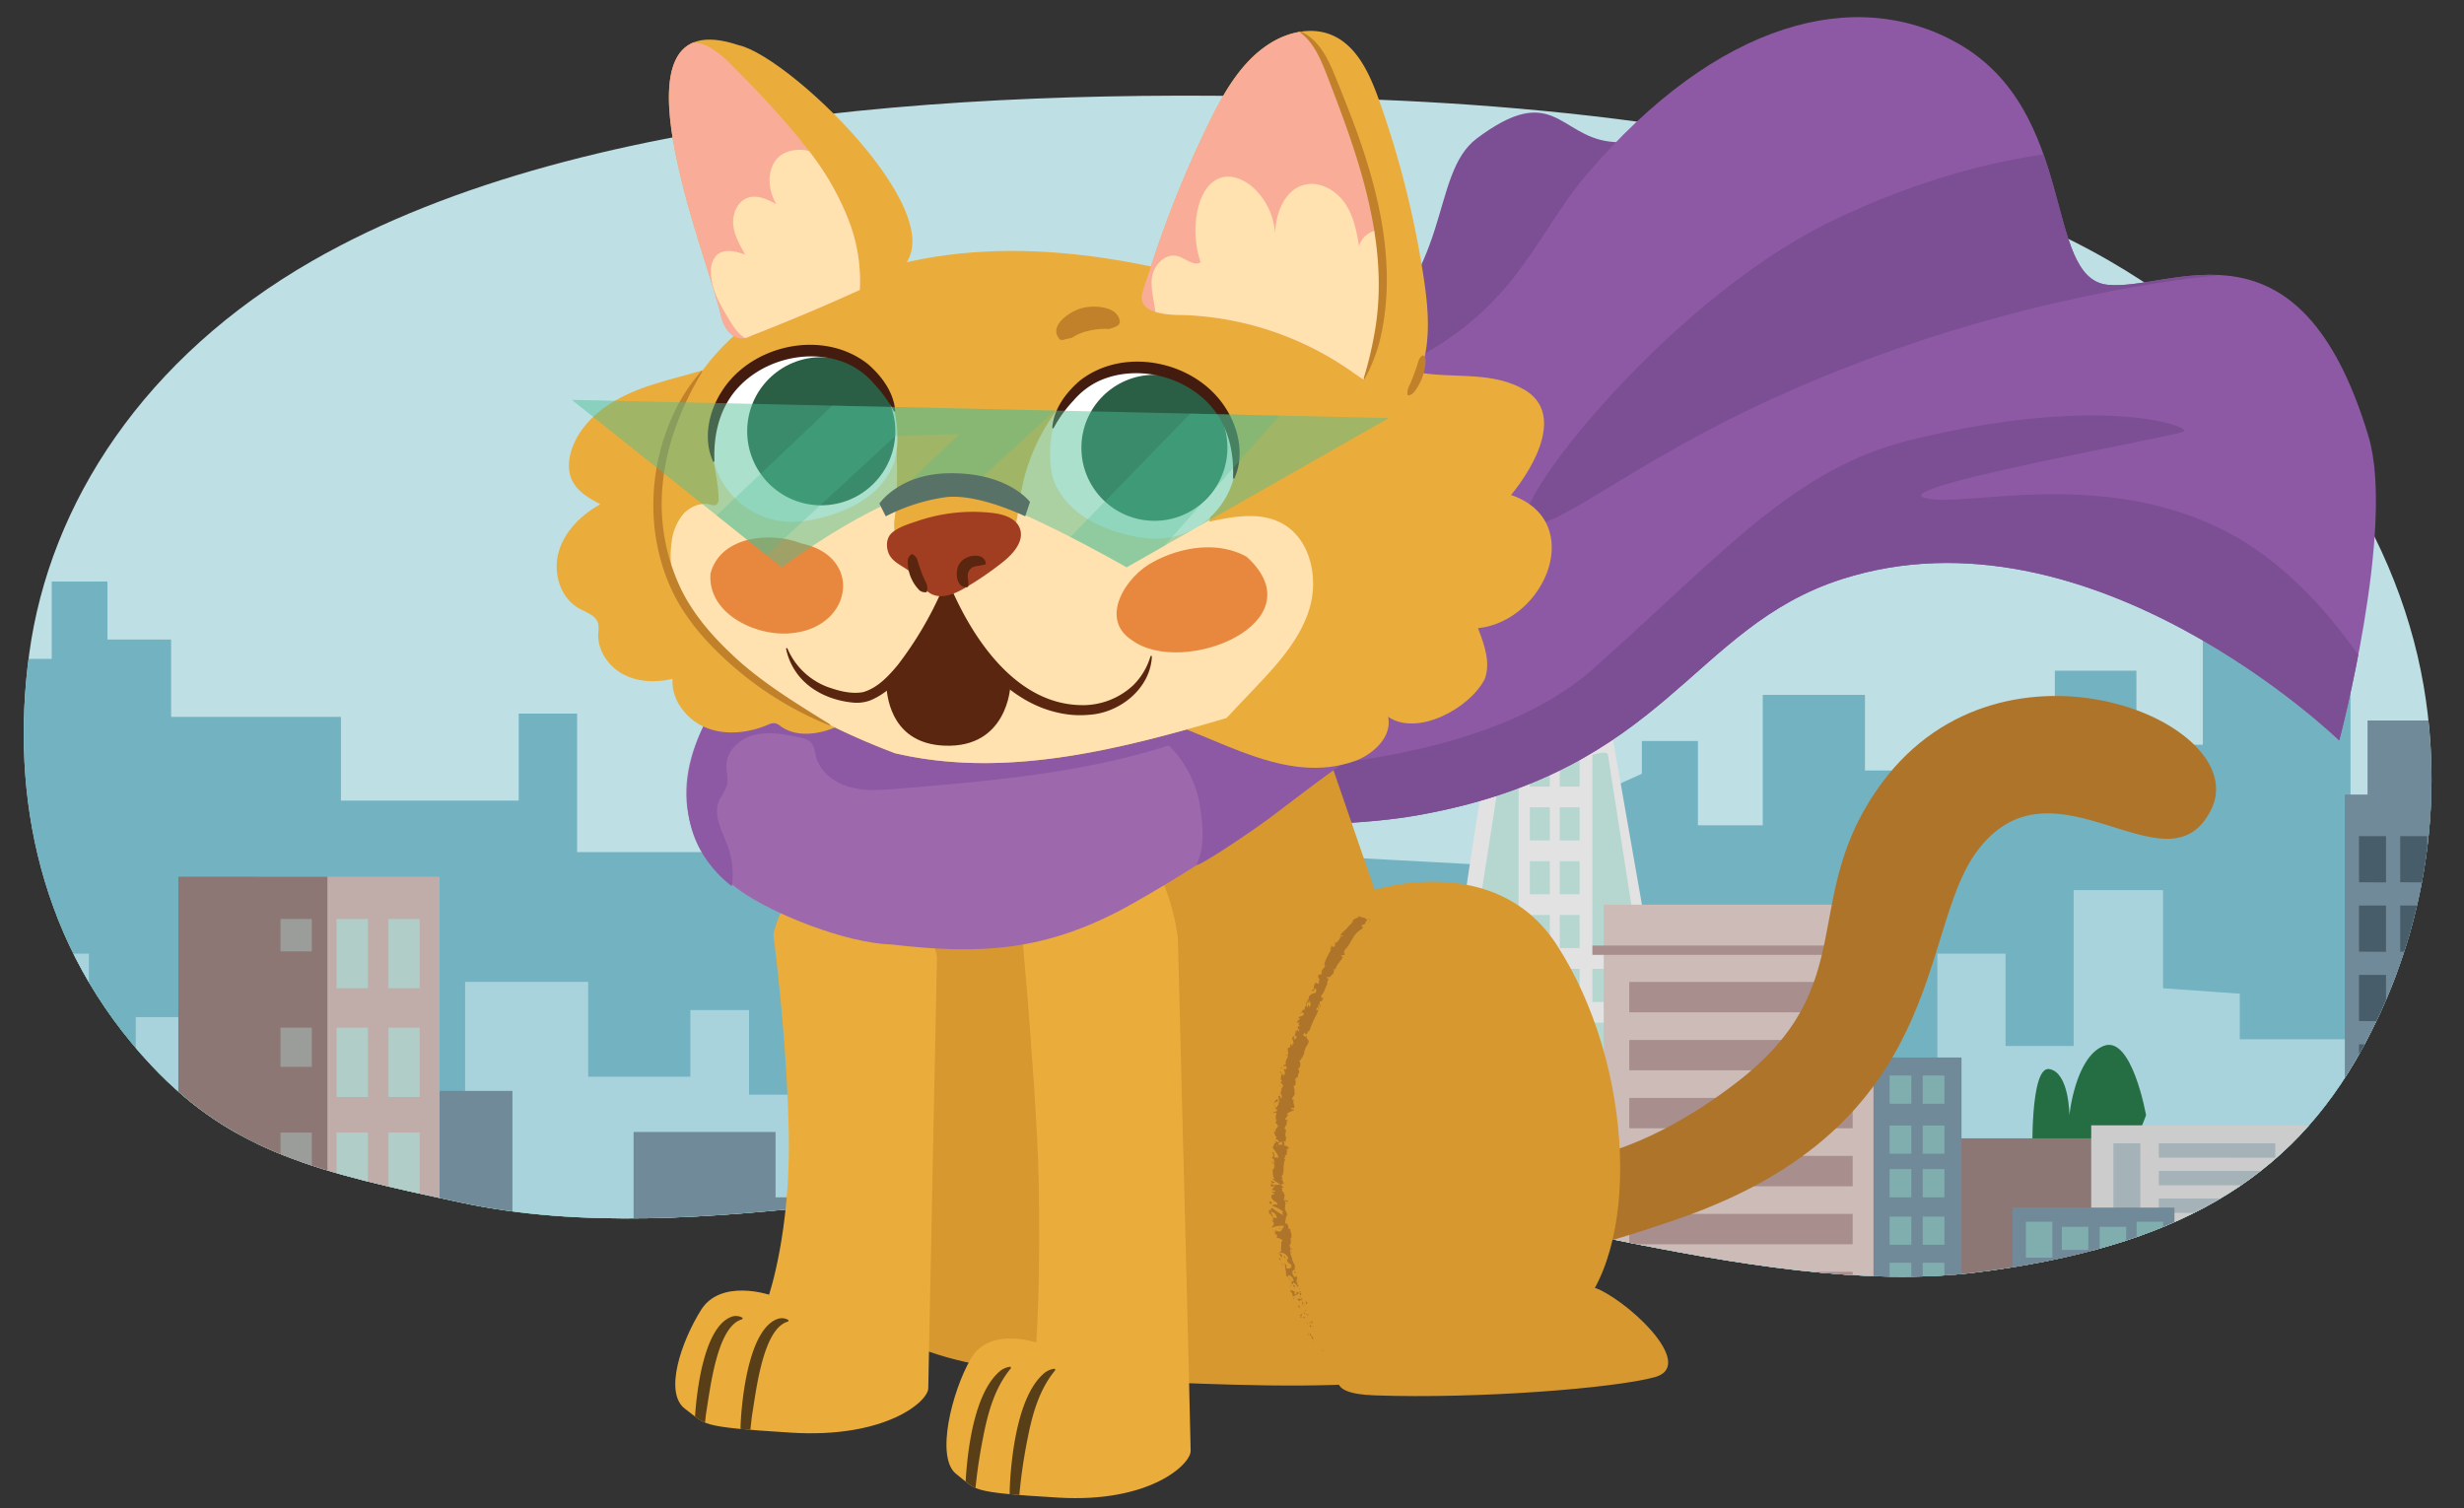 <svg xmlns="http://www.w3.org/2000/svg" xmlns:xlink="http://www.w3.org/1999/xlink" width="760" height="465.124" viewBox="0 0 760 465.124"><rect x="0" y="0" width="760" height="465.124" fill="#333333" stroke="none"/><defs><clipPath id="a"><path d="M749.59,228.481a172.914,172.914,0,0,1-20.935,94.856c-22.188,40.8-57.906,61.418-118.829,69.093-68.6,8.643-159.994-26.812-229.518-30.124-77.209-3.678-164.065,24.5-238.125,8.607C98.4,361.519,72.1,355.625,46.737,328.658c-34.551-36.743-43.7-83.131-37.72-127.071,6.32-46.448,35.536-91.419,87.3-121.12C182.525,31,318.9,26.461,425.217,30.754c74.236,3,165.718,15.227,225.1,49.522,55.485,32.047,88.711,81.56,97.239,131.265A169.727,169.727,0,0,1,749.59,228.481Z" fill="none"/></clipPath><clipPath id="b"><path d="M232.131,233.228S254.357,154.287,298.55,129.9s38.83,10.193,102.931-6.307,67.781-46.112,87.851-69.7c40.5-47.6,83.205-58.247,114.475-40.563,37.218,21.048,26.406,72.351,46.184,74.5s59.206-24.247,80.545,46.742c8.43,28.043-9.022,93.812-9.022,93.812s-76.6-74.344-153.381-49.768c-46.474,14.874-53.991,58.817-130.016,72.694C369.983,263.749,232.131,233.228,232.131,233.228Z" fill="none"/></clipPath><clipPath id="c"><path d="M238.553,288.332s4.213,31.644,4.745,61.611-6.1,49.389-6.1,49.389-14.92-4.967-20.972,4.708-11.582,25.615-4.887,30.522,3.49,5.487,32.64,7.317,42.306-9.631,42.335-13.679S289,295.372,289,295.372s-2.773-21.256-24.423-26.271S238.553,288.332,238.553,288.332Z" fill="none"/></clipPath><clipPath id="d"><path d="M313.5,268.608s6.121,63.652,6.843,94.549-.722,50.94-.722,50.94-14.433-5.011-20.206,5.01-10.972,30.5-4.477,35.512,3.407,5.632,31.552,7.3S367.25,451.675,367.25,447.5s-3.957-158.015-3.957-158.015-2.886-30.9-23.815-35.909S313.5,268.608,313.5,268.608Z" fill="none"/></clipPath><clipPath id="e"><path d="M334.344,118.391c5.963-4.393,13.213-5.723,20.559-4.773A31.332,31.332,0,0,1,375.358,124.9a26.758,26.758,0,0,1,5.172,22.55,25.118,25.118,0,0,1-19.922,18.359c-5.41.868-10.969-.1-16.192-1.757-8.215-2.6-15.619-7.124-19.165-15.279-1.313-3.02-2.067-9.656-.473-16.83C325.775,127.457,330.623,121.132,334.344,118.391Z" fill="none"/></clipPath><clipPath id="f"><path d="M266.332,113.21c-5.963-4.393-13.213-5.723-20.558-4.773a31.33,31.33,0,0,0-20.456,11.281,26.761,26.761,0,0,0-5.172,22.55,25.118,25.118,0,0,0,19.922,18.359c5.41.868,10.969-.1,16.193-1.757,8.214-2.6,15.618-7.125,19.164-15.279,1.313-3.021,2.067-9.656.473-16.83C274.9,122.275,270.053,115.951,266.332,113.21Z" fill="none"/></clipPath><clipPath id="g"><path d="M176.381,123.337l64.713,51.646s34.223-25.512,50.4-24.267,56,24.267,56,24.267l80.89-46.045Z" fill="none"/></clipPath></defs><g clip-path="url(#a)"><rect x="-18.479" y="-20.702" width="787.534" height="467.643" fill="#bee0e5"/><path d="M-55.944,282h979.3l19.268,169.3S-62.788,447.806-62.788,461.98-55.944,282-55.944,282Z" fill="#77c481"/><path d="M826.351,191.485v25.306H792.428V170.4H764.4v66.43H738.129c-1.314-1.582-.876,31.633-.876,31.633H724.992V156.648H679.451v73.057H658.958V206.856H633.8v30.8H575.231V214.312H543.7v40.23H523.721V228.555h-17.3v10.091l-30.6,13.845-22.084,14.045-50.32-2.712V239.981h-18.87V222.1H368.042v23.843H357.034V179.38H313c.289.366.484,14.563.613,35.755H292.569v30.8h-40.1V201.226H217.278v61.6H178V220.1h-18v26.823H105.16V221.1H52.783V197.253H33.142V179.37H15.956v23.843H4.5V136.652h-81.68c1.227,1.49.818,232.469.818,232.469h390.2c-.018,25.3-.047,42.728-.047,42.728H694.339V359.115H703.1v47.476H929.929V191.485Z" fill="#73b2c1"/><path d="M92.666,389.084V317.078H118.94v30.86h24.522v-45.1h37.952v29.277h31.528V311.539h18.1v26.112h16.932V324.2h18.684v77.544H90.914S94.418,389.084,92.666,389.084Z" fill="#a8d3dd"/><polygon points="-64.54 262.085 -31.697 262.085 -31.697 333.299 -0.168 333.299 -0.168 294.131 27.419 294.131 27.419 331.519 41.87 331.519 41.87 313.715 73.399 313.715 73.399 363.565 103.614 363.565 103.614 406.888 -71.984 406.888 -64.54 262.085" fill="#a8d3dd"/><path d="M258.63,331.519V304.813h22.333v49.851h15.764V324.4h31.529V336.86h13.137V310.155h22.332V333.3h19.706V294.131H393.94v16.024h13.137v17.8H429.41v-17.8h34.156v30.266h134v-46.29h21.02v28.486H639.6v-48.07h27.587v30.266l23.647,1.682V320.54h34.375l-.219-9V299.472h21.019v-18.5h22.333v6.034h21.019V264.953h30.215v14.935h38.1V256.744H923.36V408.075H253.375S258.63,329.739,258.63,331.519Z" fill="#a8d3dd"/><polygon points="384.599 361.389 419.631 361.389 419.631 412.427 376.425 412.427 384.599 361.389" fill="#73b2c1"/><rect x="132.369" y="336.464" width="25.69" height="74.38" fill="#718a9a"/><rect x="195.426" y="349.125" width="43.79" height="74.38" fill="#718a9a"/><rect x="154.556" y="385.919" width="19.268" height="26.112" fill="#718a9a"/><rect x="238.632" y="369.302" width="19.268" height="26.112" fill="#718a9a"/><rect x="243.887" y="314.704" width="17.516" height="76.753" fill="#718a9a"/><path d="M117.772,386.315c8.466-5.144,13.137,1.187,13.721,5.143s2.044-3.956,7.59-1.583,8.758,8.7,8.758,11.078v3.561s.876-5.539,5.255-5.539,5.255,7.913,5.255,7.913,4.379-9.891,6.422-.792,3.5,28.091,1.752,27.695-49.337,3.561-49.629.791,0-46.289,0-46.289Z" fill="#256e43"/><path d="M355.989,354.268V326.573h32.7v83.084H361.828S354.822,352.685,355.989,354.268Z" fill="#cdbbb8"/><rect x="377.154" y="310.748" width="1.46" height="18.199" fill="#cdbbb8"/><rect x="374.089" y="319.65" width="1.46" height="9.495" fill="#cdbbb8"/><rect x="360.295" y="336.267" width="9.78" height="4.154" fill="#79afa5"/><rect x="375.695" y="336.267" width="9.78" height="4.154" fill="#79afa5"/><rect x="360.295" y="344.773" width="9.78" height="4.154" fill="#79afa5"/><rect x="375.695" y="344.773" width="9.78" height="4.154" fill="#79afa5"/><rect x="357.887" y="353.279" width="9.78" height="4.154" fill="#79afa5"/><rect x="375.695" y="353.279" width="9.78" height="4.154" fill="#79afa5"/><rect x="357.887" y="361.785" width="9.78" height="4.154" fill="#79afa5"/><rect x="375.695" y="361.785" width="9.78" height="4.154" fill="#79afa5"/><rect x="357.887" y="370.291" width="9.78" height="4.154" fill="#79afa5"/><rect x="375.695" y="370.291" width="9.78" height="4.154" fill="#79afa5"/><rect x="357.887" y="378.797" width="9.78" height="4.154" fill="#79afa5"/><rect x="375.695" y="378.797" width="9.78" height="4.154" fill="#79afa5"/><rect x="357.887" y="387.304" width="9.78" height="4.154" fill="#79afa5"/><rect x="375.695" y="387.304" width="9.78" height="4.154" fill="#79afa5"/><rect x="357.887" y="395.81" width="9.78" height="4.154" fill="#79afa5"/><rect x="375.695" y="395.81" width="9.78" height="4.154" fill="#79afa5"/><path d="M213.706,409.657s-5.268,7.122-4.1-1.582-3.965-3.957-3.965-3.957-2.335-15.825,5.839-13.847c2.876.7-1.46-9.5,10.217-9.891,9.357-.317,9.856,8.308,9.856,8.308s-1.463-6.725,2.634-8.308,9.657,3.561,9.657,3.561a7.791,7.791,0,0,1,7.023-6.726c6.438-.791,9.949,25.716,9.949,25.716l-2.048,26.508-29.849-3.561Z" fill="#256e43"/><path d="M626.9,357.037s-.876-28.485,5.254-27.3,6.131,14.242,6.131,14.242,1.752-17.8,10.51-21.364,13.137,21.364,13.137,21.364l-8.758,22.552Z" fill="#256e43"/><path d="M366.5,397.788s12.553-13.452,16.056-6.33,3.5,18.99,3.5,18.99,2.628-13.056,7.007-11.869,16.056,5.539,16.056,5.539l5.839,12.265-45.542,3.561Z" fill="#256e43"/><path d="M172.656,432.38V378.8H203.6v58.555S172.656,434.037,172.656,432.38Z" fill="#e5a599"/><rect x="177.314" y="388.188" width="3.516" height="14.915" fill="#8ecec1"/><rect x="195.282" y="408.627" width="5.657" height="14.915" fill="#556777"/><rect x="184.634" y="388.188" width="15.306" height="14.915" fill="#8ecec1"/><rect x="176.981" y="405.865" width="15.306" height="14.915" fill="#556777"/><path d="M256.732,432.6V350.312H374.673v95.744H256.732Z" fill="#e2e2e2"/><rect x="302.858" y="358.224" width="25.106" height="11.078" fill="#8ecec1"/><rect x="332.051" y="358.224" width="9.342" height="11.078" fill="#8ecec1"/><rect x="344.312" y="358.224" width="9.342" height="11.078" fill="#8ecec1"/><rect x="357.157" y="358.224" width="9.342" height="11.078" fill="#8ecec1"/><rect x="302.858" y="378.006" width="25.106" height="11.078" fill="#8ecec1"/><rect x="332.051" y="378.006" width="9.342" height="11.078" fill="#8ecec1"/><rect x="344.312" y="378.006" width="9.342" height="11.078" fill="#8ecec1"/><rect x="357.157" y="378.006" width="9.342" height="11.078" fill="#8ecec1"/><rect x="302.858" y="397.788" width="25.106" height="11.078" fill="#8ecec1"/><rect x="332.051" y="397.788" width="9.342" height="11.078" fill="#8ecec1"/><rect x="344.312" y="397.788" width="9.342" height="11.078" fill="#8ecec1"/><rect x="357.157" y="397.788" width="9.342" height="11.078" fill="#8ecec1"/><rect x="302.858" y="417.57" width="25.106" height="11.078" fill="#8ecec1"/><rect x="332.051" y="417.57" width="9.342" height="11.078" fill="#8ecec1"/><rect x="344.312" y="417.57" width="9.342" height="11.078" fill="#8ecec1"/><rect x="357.157" y="417.57" width="9.342" height="11.078" fill="#8ecec1"/><path d="M266.074,344.773h22.187V446.056H267.826S265.49,343.981,266.074,344.773Z" fill="#718a9a"/><polygon points="-32.573 366.533 32.236 366.533 32.236 353.477 63.765 353.477 63.765 430.626 -43.083 430.626 -32.573 366.533" fill="#718a9a"/><rect x="79.529" y="270.393" width="56.051" height="176.85" fill="#c0adaa"/><rect x="55.007" y="270.393" width="45.979" height="176.85" fill="#8d7775"/><rect x="601.505" y="351.103" width="45.979" height="92.579" fill="#8d7775"/><rect x="119.816" y="283.449" width="9.634" height="21.364" fill="#acd8d0" opacity="0.76"/><rect x="103.832" y="283.449" width="9.634" height="21.364" fill="#acd8d0" opacity="0.76"/><rect x="86.535" y="283.449" width="9.634" height="9.99" fill="#acd8d0" opacity="0.4"/><rect x="119.816" y="316.979" width="9.634" height="21.364" fill="#acd8d0" opacity="0.76"/><rect x="103.832" y="316.979" width="9.634" height="21.364" fill="#acd8d0" opacity="0.76"/><rect x="86.535" y="316.979" width="9.634" height="12.067" fill="#acd8d0" opacity="0.4"/><rect x="119.816" y="349.323" width="9.634" height="21.364" fill="#acd8d0" opacity="0.76"/><rect x="103.832" y="349.323" width="9.634" height="21.364" fill="#acd8d0" opacity="0.76"/><rect x="86.535" y="349.323" width="9.634" height="10.188" fill="#acd8d0" opacity="0.4"/><rect x="119.816" y="382.556" width="9.634" height="21.364" fill="#acd8d0" opacity="0.76"/><rect x="103.832" y="382.556" width="9.634" height="21.364" fill="#acd8d0" opacity="0.76"/><rect x="119.816" y="412.229" width="9.634" height="21.364" fill="#acd8d0" opacity="0.76"/><rect x="103.832" y="412.229" width="9.634" height="21.364" fill="#acd8d0" opacity="0.76"/><rect x="89.163" y="382.556" width="9.634" height="21.364" fill="#acd8d0" opacity="0.76"/><path d="M144.046,423.91c1.168-8.355,2.628-14.037,9.05-12.031s8.174,6.015,8.174,6.015-2.627-14.036,6.715-17.044,9.633,13.034,9.633,13.034-1.167-13.368,8.758-13.7,7.883,19.717,7.883,19.717,1.167-26.067,15.764-26.067,10.8,20.72,10.8,20.72-5.546-17.044,7.883-14.37,14.012,20.72,14.012,20.72,4.087-8.689,12.554-5.347,7.006,18.715,7.006,18.715l-2.336,8.689-131.661,4.679s-6.131-25.733,4.087-24.062S144.046,423.91,144.046,423.91Z" fill="#218f4e"/><rect x="-9.802" y="377.215" width="115.605" height="83.084" fill="#ccc"/><rect x="-5.423" y="385.523" width="7.006" height="21.364" fill="#8eb8b1"/><rect x="8.589" y="385.523" width="7.006" height="21.364" fill="#8eb8b1"/><rect x="22.602" y="385.523" width="7.006" height="21.364" fill="#8eb8b1"/><rect x="36.615" y="385.523" width="7.006" height="21.364" fill="#8eb8b1"/><rect x="50.628" y="385.523" width="7.006" height="21.364" fill="#8eb8b1"/><rect x="64.641" y="385.523" width="7.006" height="21.364" fill="#8eb8b1"/><rect x="78.653" y="385.523" width="7.006" height="21.364" fill="#8eb8b1"/><rect x="92.666" y="385.523" width="7.006" height="21.364" fill="#8eb8b1"/><rect x="-5.423" y="416.383" width="7.006" height="21.364" fill="#8eb8b1"/><rect x="8.589" y="416.383" width="7.006" height="21.364" fill="#8eb8b1"/><rect x="22.602" y="416.383" width="7.006" height="21.364" fill="#8eb8b1"/><rect x="36.615" y="416.383" width="7.006" height="21.364" fill="#8eb8b1"/><rect x="50.628" y="416.383" width="7.006" height="21.364" fill="#8eb8b1"/><rect x="64.641" y="416.383" width="7.006" height="21.364" fill="#8eb8b1"/><rect x="78.653" y="416.383" width="7.006" height="21.364" fill="#8eb8b1"/><rect x="92.666" y="416.383" width="7.006" height="21.364" fill="#8eb8b1"/><path d="M723.24,460V245.055h68.751V460.793S724.768,460,723.24,460Z" fill="#718a9a"/><path d="M730.247,437.169V222.224h51.672V437.962S731.4,437.169,730.247,437.169Z" fill="#718a9a"/><path d="M727.619,272.114V257.9h8.32v14.27S727.8,272.114,727.619,272.114Z" fill="#475d69"/><path d="M740.318,272.114V257.9h8.321v14.27S740.5,272.114,740.318,272.114Z" fill="#475d69"/><path d="M753.018,272.114V257.9h8.32v14.27S753.2,272.114,753.018,272.114Z" fill="#475d69"/><path d="M727.619,293.518V279.3h8.32V293.57S727.8,293.518,727.619,293.518Z" fill="#475d69"/><path d="M740.318,293.518V279.3h8.321V293.57S740.5,293.518,740.318,293.518Z" fill="#475d69"/><path d="M753.018,293.518V279.3h8.32V293.57S753.2,293.518,753.018,293.518Z" fill="#475d69"/><path d="M727.619,314.922V300.705h8.32v14.269S727.8,314.922,727.619,314.922Z" fill="#475d69"/><path d="M740.318,314.922V300.705h8.321v14.269S740.5,314.922,740.318,314.922Z" fill="#475d69"/><path d="M753.018,314.922V300.705h8.32v14.269S753.2,314.922,753.018,314.922Z" fill="#475d69"/><path d="M727.619,336.326V322.109h8.32v14.269S727.8,336.326,727.619,336.326Z" fill="#475d69"/><path d="M740.318,336.326V322.109h8.321v14.269S740.5,336.326,740.318,336.326Z" fill="#475d69"/><path d="M753.018,336.326V322.109h8.32v14.269S753.2,336.326,753.018,336.326Z" fill="#475d69"/><path d="M727.619,357.73V343.513h8.32v14.269S727.8,357.73,727.619,357.73Z" fill="#475d69"/><path d="M740.318,357.73V343.513h8.321v14.269S740.5,357.73,740.318,357.73Z" fill="#475d69"/><path d="M753.018,357.73V343.513h8.32v14.269S753.2,357.73,753.018,357.73Z" fill="#475d69"/><path d="M727.619,379.133V364.917h8.32v14.269S727.8,379.133,727.619,379.133Z" fill="#475d69"/><path d="M740.318,379.133V364.917h8.321v14.269S740.5,379.133,740.318,379.133Z" fill="#475d69"/><path d="M753.018,379.133V364.917h8.32v14.269S753.2,379.133,753.018,379.133Z" fill="#475d69"/><path d="M727.619,400.537V386.32h8.32v14.27S727.8,400.537,727.619,400.537Z" fill="#475d69"/><path d="M740.318,400.537V386.32h8.321v14.27S740.5,400.537,740.318,400.537Z" fill="#475d69"/><path d="M753.018,400.537V386.32h8.32v14.27S753.2,400.537,753.018,400.537Z" fill="#475d69"/><path d="M727.619,421.941V407.724h8.32v14.27S727.8,421.941,727.619,421.941Z" fill="#475d69"/><path d="M740.318,421.941V407.724h8.321v14.27S740.5,421.941,740.318,421.941Z" fill="#475d69"/><path d="M753.018,421.941V407.724h8.32v14.27S753.2,421.941,753.018,421.941Z" fill="#475d69"/><path d="M727.619,443.345V429.128h8.32V443.4S727.8,443.345,727.619,443.345Z" fill="#475d69"/><path d="M740.318,443.345V429.128h8.321V443.4S740.5,443.345,740.318,443.345Z" fill="#475d69"/><path d="M753.018,443.345V429.128h8.32V443.4S753.2,443.345,753.018,443.345Z" fill="#475d69"/><rect x="-83.369" y="385.523" width="115.605" height="75.27" fill="#e6e6e5"/><rect x="5.086" y="393.05" width="7.006" height="19.355" fill="#8eb8b1"/><rect x="19.099" y="393.05" width="7.006" height="19.355" fill="#8eb8b1"/><rect x="5.086" y="421.008" width="7.006" height="19.355" fill="#8eb8b1"/><rect x="19.099" y="421.008" width="7.006" height="19.355" fill="#8eb8b1"/><path d="M645.021,447.862V347.08h79.1V455.526H643.543S643.912,448.437,645.021,447.862Z" fill="#ccc"/><path d="M651.863,444.085V352.632h8.32v91.79S652.048,444.085,651.863,444.085Z" fill="#a5b2b8"/><path d="M665.876,442.185V437.76h35.907V442.2Z" fill="#a5b2b8"/><path d="M665.876,433.673v-4.426h35.907v4.442Z" fill="#a5b2b8"/><path d="M665.876,425.16v-4.425h35.907v4.441Z" fill="#a5b2b8"/><path d="M665.876,416.647v-4.425h35.907v4.441Z" fill="#a5b2b8"/><path d="M665.876,408.134v-4.425h35.907v4.441Z" fill="#a5b2b8"/><path d="M665.876,399.621V395.2h35.907v4.442Z" fill="#a5b2b8"/><path d="M665.876,391.108v-4.425h35.907v4.442Z" fill="#a5b2b8"/><path d="M665.876,382.6V378.17h35.907v4.442Z" fill="#a5b2b8"/><path d="M665.876,374.083v-4.425h35.907V374.1Z" fill="#a5b2b8"/><path d="M665.876,365.57v-4.425h35.907v4.441Z" fill="#a5b2b8"/><path d="M665.876,357.057v-4.425h35.907v4.441Z" fill="#a5b2b8"/><path d="M708.352,446.3V352.632h8.32v94.011S708.537,446.3,708.352,446.3Z" fill="#a5b2b8"/><rect x="566.473" y="326.178" width="38.535" height="94.953" fill="#718a9a"/><rect x="372.483" y="412.13" width="38.535" height="42.135" fill="#718a9a"/><rect x="620.772" y="372.467" width="49.92" height="52.224" fill="#718a9a"/><rect x="624.859" y="376.819" width="8.174" height="11.078" fill="#8ecec1" opacity="0.52"/><rect x="582.821" y="331.717" width="6.714" height="8.704" fill="#8ecec1" opacity="0.52"/><rect x="593.038" y="331.717" width="6.714" height="8.704" fill="#8ecec1" opacity="0.52"/><rect x="582.821" y="347.147" width="6.714" height="8.704" fill="#8ecec1" opacity="0.52"/><rect x="593.038" y="347.147" width="6.714" height="8.704" fill="#8ecec1" opacity="0.52"/><rect x="582.821" y="360.598" width="6.714" height="8.704" fill="#8ecec1" opacity="0.52"/><rect x="593.038" y="360.598" width="6.714" height="8.704" fill="#8ecec1" opacity="0.52"/><rect x="582.821" y="375.237" width="6.714" height="8.704" fill="#8ecec1" opacity="0.52"/><rect x="593.038" y="375.237" width="6.714" height="8.704" fill="#8ecec1" opacity="0.52"/><rect x="582.821" y="389.48" width="6.714" height="8.704" fill="#8ecec1" opacity="0.52"/><rect x="593.038" y="389.48" width="6.714" height="8.704" fill="#8ecec1" opacity="0.52"/><rect x="582.821" y="403.723" width="6.714" height="8.704" fill="#8ecec1" opacity="0.52"/><rect x="593.038" y="403.723" width="6.714" height="8.704" fill="#8ecec1" opacity="0.52"/><rect x="659.015" y="376.819" width="8.174" height="11.078" fill="#8ecec1" opacity="0.52"/><rect x="635.953" y="378.402" width="8.174" height="7.121" fill="#8ecec1" opacity="0.52"/><rect x="647.63" y="378.402" width="8.174" height="7.121" fill="#8ecec1" opacity="0.52"/><rect x="624.859" y="393.04" width="8.174" height="11.078" fill="#8ecec1" opacity="0.52"/><rect x="659.015" y="393.04" width="8.174" height="11.078" fill="#8ecec1" opacity="0.52"/><rect x="635.953" y="394.623" width="8.174" height="7.121" fill="#8ecec1" opacity="0.52"/><rect x="647.63" y="394.623" width="8.174" height="7.121" fill="#8ecec1" opacity="0.52"/><rect x="624.859" y="409.262" width="8.174" height="11.078" fill="#8ecec1" opacity="0.52"/><rect x="659.015" y="409.262" width="8.174" height="11.078" fill="#8ecec1" opacity="0.52"/><rect x="635.953" y="410.844" width="8.174" height="7.121" fill="#8ecec1" opacity="0.52"/><rect x="647.63" y="410.844" width="8.174" height="7.121" fill="#8ecec1" opacity="0.52"/><path d="M448.716,298.855s10.025-74.581,13.033-74.581h35.09l11.028,62.882V445.092H453.729S447.713,300.317,448.716,298.855Z" fill="#e2e2e2"/><path d="M495.971,232.948l9.2,58.848H491.154V232.852S495.971,231.217,495.971,232.948Z" fill="#8ecec1" opacity="0.52"/><rect x="500.788" y="298.822" width="6.131" height="10.22" fill="#8ecec1" opacity="0.52"/><rect x="500.788" y="315.429" width="6.131" height="10.22" fill="#8ecec1" opacity="0.52"/><rect x="500.788" y="332.036" width="6.131" height="10.22" fill="#8ecec1" opacity="0.52"/><rect x="500.788" y="348.643" width="6.131" height="10.22" fill="#8ecec1" opacity="0.52"/><rect x="500.788" y="365.25" width="6.131" height="10.22" fill="#8ecec1" opacity="0.52"/><rect x="500.788" y="381.857" width="6.131" height="10.22" fill="#8ecec1" opacity="0.52"/><rect x="500.788" y="398.464" width="6.131" height="10.22" fill="#8ecec1" opacity="0.52"/><rect x="500.788" y="415.071" width="6.131" height="10.22" fill="#8ecec1" opacity="0.52"/><rect x="500.788" y="431.678" width="6.131" height="10.22" fill="#8ecec1" opacity="0.52"/><rect x="491.154" y="298.822" width="6.131" height="10.22" fill="#8ecec1" opacity="0.52"/><rect x="491.154" y="315.429" width="6.131" height="10.22" fill="#8ecec1" opacity="0.52"/><rect x="491.154" y="332.036" width="6.131" height="10.22" fill="#8ecec1" opacity="0.52"/><rect x="491.154" y="348.643" width="6.131" height="10.22" fill="#8ecec1" opacity="0.52"/><rect x="491.154" y="365.25" width="6.131" height="10.22" fill="#8ecec1" opacity="0.52"/><rect x="491.154" y="381.857" width="6.131" height="10.22" fill="#8ecec1" opacity="0.52"/><rect x="491.154" y="398.464" width="6.131" height="10.22" fill="#8ecec1" opacity="0.52"/><rect x="491.154" y="415.071" width="6.131" height="10.22" fill="#8ecec1" opacity="0.52"/><rect x="491.154" y="431.678" width="6.131" height="10.22" fill="#8ecec1" opacity="0.52"/><path d="M494.657,409.988V279.022h83.2v169.9H495.489S494.657,408.808,494.657,409.988Z" fill="#cdbbb8"/><line x1="491.154" y1="293.074" x2="580.485" y2="293.074" fill="none" stroke="#a88e8c" stroke-miterlimit="10" stroke-width="2.889"/><rect x="502.539" y="302.867" width="68.896" height="9.368" fill="#a88e8c"/><rect x="502.539" y="320.752" width="68.896" height="9.368" fill="#a88e8c"/><rect x="502.539" y="338.636" width="68.896" height="9.368" fill="#a88e8c"/><rect x="502.539" y="356.521" width="68.896" height="9.368" fill="#a88e8c"/><rect x="502.539" y="374.405" width="68.896" height="9.368" fill="#a88e8c"/><rect x="502.539" y="392.29" width="68.896" height="9.368" fill="#a88e8c"/><rect x="502.539" y="410.174" width="68.896" height="9.368" fill="#a88e8c"/><path d="M463.566,232.948,454.371,291.8h14.012V232.852S463.566,231.217,463.566,232.948Z" fill="#8ecec1" opacity="0.52"/><rect x="471.886" y="232.394" width="6.131" height="10.22" fill="#8ecec1" opacity="0.52"/><rect x="481.082" y="232.394" width="6.131" height="10.22" fill="#8ecec1" opacity="0.52"/><rect x="471.886" y="249.001" width="6.131" height="10.22" fill="#8ecec1" opacity="0.52"/><rect x="481.082" y="249.001" width="6.131" height="10.22" fill="#8ecec1" opacity="0.52"/><rect x="471.886" y="265.608" width="6.131" height="10.22" fill="#8ecec1" opacity="0.52"/><rect x="481.082" y="265.608" width="6.131" height="10.22" fill="#8ecec1" opacity="0.52"/><rect x="471.886" y="282.215" width="6.131" height="10.22" fill="#8ecec1" opacity="0.52"/><rect x="481.082" y="282.215" width="6.131" height="10.22" fill="#8ecec1" opacity="0.52"/><rect x="471.886" y="298.822" width="6.131" height="10.22" fill="#8ecec1" opacity="0.52"/><rect x="481.082" y="298.822" width="6.131" height="10.22" fill="#8ecec1" opacity="0.52"/><rect x="471.886" y="315.429" width="6.131" height="10.22" fill="#8ecec1" opacity="0.52"/><rect x="481.082" y="315.429" width="6.131" height="10.22" fill="#8ecec1" opacity="0.52"/><rect x="471.886" y="332.036" width="6.131" height="10.22" fill="#8ecec1" opacity="0.52"/><rect x="481.082" y="332.036" width="6.131" height="10.22" fill="#8ecec1" opacity="0.52"/><rect x="471.886" y="348.643" width="6.131" height="10.22" fill="#8ecec1" opacity="0.52"/><rect x="481.082" y="348.643" width="6.131" height="10.22" fill="#8ecec1" opacity="0.52"/><rect x="471.886" y="365.25" width="6.131" height="10.22" fill="#8ecec1" opacity="0.52"/><rect x="481.082" y="365.25" width="6.131" height="10.22" fill="#8ecec1" opacity="0.52"/><rect x="471.886" y="381.857" width="6.131" height="10.22" fill="#8ecec1" opacity="0.52"/><rect x="481.082" y="381.857" width="6.131" height="10.22" fill="#8ecec1" opacity="0.52"/><rect x="471.886" y="398.464" width="6.131" height="10.22" fill="#8ecec1" opacity="0.52"/><rect x="481.082" y="398.464" width="6.131" height="10.22" fill="#8ecec1" opacity="0.52"/><rect x="471.886" y="415.071" width="6.131" height="10.22" fill="#8ecec1" opacity="0.52"/><rect x="481.082" y="415.071" width="6.131" height="10.22" fill="#8ecec1" opacity="0.52"/><rect x="471.886" y="431.678" width="6.131" height="10.22" fill="#8ecec1" opacity="0.52"/><rect x="462.253" y="298.822" width="6.131" height="10.22" fill="#8ecec1" opacity="0.52"/><rect x="462.253" y="315.429" width="6.131" height="10.22" fill="#8ecec1" opacity="0.52"/><rect x="462.253" y="332.036" width="6.131" height="10.22" fill="#8ecec1" opacity="0.52"/><rect x="462.253" y="348.643" width="6.131" height="10.22" fill="#8ecec1" opacity="0.52"/><rect x="462.253" y="365.25" width="6.131" height="10.22" fill="#8ecec1" opacity="0.52"/><rect x="462.253" y="381.857" width="6.131" height="10.22" fill="#8ecec1" opacity="0.52"/><rect x="462.253" y="398.464" width="6.131" height="10.22" fill="#8ecec1" opacity="0.52"/><rect x="462.253" y="415.071" width="6.131" height="10.22" fill="#8ecec1" opacity="0.52"/><rect x="462.253" y="431.678" width="6.131" height="10.22" fill="#8ecec1" opacity="0.52"/><rect x="452.619" y="298.822" width="6.131" height="10.22" fill="#8ecec1" opacity="0.52"/><rect x="452.619" y="315.429" width="6.131" height="10.22" fill="#8ecec1" opacity="0.52"/><rect x="452.619" y="332.036" width="6.131" height="10.22" fill="#8ecec1" opacity="0.52"/><rect x="452.619" y="348.643" width="6.131" height="10.22" fill="#8ecec1" opacity="0.52"/><rect x="452.619" y="365.25" width="6.131" height="10.22" fill="#8ecec1" opacity="0.52"/><rect x="452.619" y="381.857" width="6.131" height="10.22" fill="#8ecec1" opacity="0.52"/><rect x="452.619" y="398.464" width="6.131" height="10.22" fill="#8ecec1" opacity="0.52"/><rect x="452.619" y="415.071" width="6.131" height="10.22" fill="#8ecec1" opacity="0.52"/><rect x="452.619" y="431.678" width="6.131" height="10.22" fill="#8ecec1" opacity="0.52"/><rect x="481.082" y="431.678" width="6.131" height="10.22" fill="#8ecec1" opacity="0.52"/><polyline points="407.661 354.35 405.034 354.35 405.034 365.386 409.121 365.386" fill="#a88e8c"/><polyline points="407.661 376.422 405.034 376.422 405.034 387.458 409.121 387.458" fill="#a88e8c"/><polyline points="407.661 398.493 405.034 398.493 405.034 409.529 409.121 409.529" fill="#a88e8c"/><polyline points="407.661 420.565 405.034 420.565 405.034 431.6 409.121 431.6" fill="#a88e8c"/><polyline points="407.661 442.636 405.034 442.636 405.034 453.672 409.121 453.672" fill="#a88e8c"/><path d="M407.953,422.53V334.486h58.679v114.22H408.54S407.953,421.737,407.953,422.53Z" fill="#cdbbb8"/><line x1="405.326" y1="336.397" x2="469.259" y2="336.397" fill="none" stroke="#a88e8c" stroke-miterlimit="10" stroke-width="2.889"/><rect x="412.916" y="348.833" width="5.839" height="12.691" fill="#a88e8c"/><rect x="424.01" y="348.833" width="5.839" height="12.691" fill="#a88e8c"/><rect x="435.103" y="348.833" width="5.839" height="12.691" fill="#a88e8c"/><rect x="446.196" y="348.833" width="5.839" height="12.691" fill="#a88e8c"/><rect x="457.29" y="348.833" width="5.839" height="12.691" fill="#a88e8c"/><rect x="412.916" y="369.249" width="5.839" height="12.691" fill="#a88e8c"/><rect x="424.01" y="369.249" width="5.839" height="12.691" fill="#a88e8c"/><rect x="435.103" y="369.249" width="5.839" height="12.691" fill="#a88e8c"/><rect x="446.196" y="369.249" width="5.839" height="12.691" fill="#a88e8c"/><rect x="457.29" y="369.249" width="5.839" height="12.691" fill="#a88e8c"/><rect x="412.916" y="389.665" width="5.839" height="12.691" fill="#a88e8c"/><rect x="424.01" y="389.665" width="5.839" height="12.691" fill="#a88e8c"/><rect x="435.103" y="389.665" width="5.839" height="12.691" fill="#a88e8c"/><rect x="446.196" y="389.665" width="5.839" height="12.691" fill="#a88e8c"/><rect x="457.29" y="389.665" width="5.839" height="12.691" fill="#a88e8c"/><rect x="412.916" y="410.081" width="5.839" height="12.691" fill="#a88e8c"/><rect x="424.01" y="410.081" width="5.839" height="12.691" fill="#a88e8c"/><rect x="435.103" y="410.081" width="5.839" height="12.691" fill="#a88e8c"/><rect x="446.196" y="410.081" width="5.839" height="12.691" fill="#a88e8c"/><rect x="457.29" y="410.081" width="5.839" height="12.691" fill="#a88e8c"/><rect x="412.916" y="430.497" width="5.839" height="12.691" fill="#a88e8c"/><rect x="424.01" y="430.497" width="5.839" height="12.691" fill="#a88e8c"/><rect x="435.103" y="430.497" width="5.839" height="12.691" fill="#a88e8c"/><rect x="446.196" y="430.497" width="5.839" height="12.691" fill="#a88e8c"/><rect x="457.29" y="430.497" width="5.839" height="12.691" fill="#a88e8c"/><path d="M658.182,428.658c-1.039-8.356-2.338-14.037-8.052-12.032s-7.273,6.016-7.273,6.016,2.337-14.037-5.975-17.044-8.571,13.033-8.571,13.033,1.039-13.368-7.793-13.7-7.013,19.718-7.013,19.718-1.039-26.068-14.027-26.068-9.61,20.721-9.61,20.721,4.935-17.044-7.014-14.371-12.468,20.721-12.468,20.721-3.636-8.69-11.169-5.348-6.234,18.716-6.234,18.716l2.078,8.689,117.148,4.679s5.454-25.734-3.637-24.063S658.182,428.658,658.182,428.658Z" fill="#218f4e"/></g><path d="M547.95,27.123S519.737,46.58,496.388,43.661c-15.475-1.934-17.511-18.484-40.859-.972-14.971,11.228-6.81,42.805-38.914,64.208s-90.476,35.023-90.476,35.023L356.3,192.508s39.887-10.7,97.285-59.344S547.95,27.123,547.95,27.123Z" fill="#7c4e93"/><path d="M232.131,233.228S254.357,154.287,298.55,129.9s38.83,10.193,102.931-6.307,67.781-46.112,87.851-69.7c40.5-47.6,83.205-58.247,114.475-40.563,37.218,21.048,26.406,72.351,46.184,74.5s59.206-24.247,80.545,46.742c8.43,28.043-9.022,93.812-9.022,93.812s-76.6-74.344-153.381-49.768c-46.474,14.874-53.991,58.817-130.016,72.694C369.983,263.749,232.131,233.228,232.131,233.228Z" fill="#8d59a4"/><g clip-path="url(#b)"><path d="M657.643,46.306s-38.717-4.169-92.563,21.827S458.3,164.744,472.7,162.164s39.116-26.823,99.987-50.08S683.9,84.961,683.9,84.961Z" fill="#7c4e93"/><path d="M364.3,237.494s86.815,4.774,127.289-31.355,62.132-61.817,98.02-70.519c56.164-13.617,84.047-4.929,84.265-2.658.109,1.135-91.884,17.174-80.284,20.6s55.375-10.1,94.615,11.214,60.222,75.4,60.222,75.4L701.8,282.65l-321.893,16Z" fill="#7c4e93"/></g><path d="M435.223,349.627c3.365,1.121,41.916,29.374,100.588-15.887,39.255-30.282,18.395-56.93,44.778-92.445,37.556-50.557,114.841-18.407,101.382,8.511-13.543,27.086-48.939-19.37-72.493,13.156-17.894,24.711-8.666,83.779-91,112.668-64.592,22.664-63.556,8.667-63.556,8.667Z" fill="#ae742a"/><path d="M392.925,184.107l31.082,90.374s37.22-12.14,56.079,16.823c24.3,37.318,26.381,95.818,4.487,115.523-26.036,23.433-76.7,21.671-135.712,19.067s-79.172-12.671-80.04-24.821S282.707,203.2,282.707,203.2s-.868-19.093,42.525-26.9S392.925,184.107,392.925,184.107Z" fill="#d7982f"/><path d="M439.709,405.706s42.62-13.459,53.836-7.851,29.161,23.553,16.824,26.918-53.836,6.729-86.362,5.608S439.709,405.706,439.709,405.706Z" fill="#d7982f"/><path d="M238.553,288.332s4.213,31.644,4.745,61.611-6.1,49.389-6.1,49.389-14.92-4.967-20.972,4.708-11.582,25.615-4.887,30.522,3.49,5.487,32.64,7.317,42.306-9.631,42.335-13.679S289,295.372,289,295.372s-2.773-21.256-24.423-26.271S238.553,288.332,238.553,288.332Z" fill="#eaad3c"/><g clip-path="url(#c)"><path d="M228.923,406.919c-7.827,2.054-9.892,21.725-11.122,28.905-.5,3.789-.625,7.468-1.968,11.153l-.458.016c-1.489-3.806-1.165-7.689-.9-11.5.616-7.737,2.962-26.585,11.311-29.411a3.942,3.942,0,0,1,3.3.411l-.155.431Z" fill="#583f17"/><path d="M243.086,407.612c-7.827,2.053-9.892,21.725-11.123,28.9-.5,3.788-.625,7.467-1.968,11.152l-.458.016c-1.489-3.806-1.164-7.689-.9-11.5.615-7.736,2.961-26.585,11.31-29.411a3.946,3.946,0,0,1,3.3.411l-.154.432Z" fill="#583f17"/></g><path d="M313.5,268.608s6.121,63.652,6.843,94.549-.722,50.94-.722,50.94-14.433-5.011-20.206,5.01-10.972,30.5-4.477,35.512,3.407,5.632,31.552,7.3S367.25,451.675,367.25,447.5s-3.957-158.015-3.957-158.015-2.886-30.9-23.815-35.909S313.5,268.608,313.5,268.608Z" fill="#eaad3c"/><g clip-path="url(#d)"><path d="M311.834,421.978c-5.06,6.1-7.142,13.8-8.63,21.5a163.114,163.114,0,0,0-2.548,17.874,33.626,33.626,0,0,1-1.283,6.037l-.457.018c-1.5-4.027-1.209-8.2-.954-12.361.7-9.443,2.908-25.966,10.589-32.244a6.159,6.159,0,0,1,3.145-1.259l.138.436Z" fill="#583f17"/><path d="M325.506,422.586c-5.059,6.1-7.141,13.8-8.63,21.5a163.425,163.425,0,0,0-2.548,17.874A33.618,33.618,0,0,1,313.045,468l-.457.018c-1.5-4.027-1.208-8.2-.954-12.362.7-9.442,2.908-25.965,10.59-32.243a6.165,6.165,0,0,1,3.144-1.26l.138.436Z" fill="#583f17"/></g><path d="M348.861,278.967c-26.654,14.955-47.434,15.387-74.024,12.337-14.087-.436-36.459-9.468-46.341-16.451-16.015-11.318-23.071-30.269-10.031-53.719,6.273-13.833,20.314-19,34.757-18.434,26.957,2.372,240.7-49.389,175.042,21.818C401.768,244.526,378.1,262.56,348.861,278.967Z" fill="#9e69ac"/><path d="M392.552,251.606c7.063-5.337,14.075-10.747,21.315-15.845,5.041-3.549,10.12-6.756,14.394-11.243a111.272,111.272,0,0,0,8.883-10.333,27.672,27.672,0,0,0,3.456-5.845c-.146-.991-.268-1.986-.425-2.975-.547-3.445-1.175-6.894-2.036-10.273a16.752,16.752,0,0,0-4.094-3.134c-3.905-2.129-8.4-2.878-12.809-3.435-55.915-7.067-111.724,11.386-168.015,14.176-7.321.363-14.96.537-21.434,3.976-5.872,3.12-10.133,8.627-13.324,14.46-6.72,12.283-9.247,27.79-2.854,40.247a36.437,36.437,0,0,0,10.141,11.961,26.2,26.2,0,0,0-1.278-12.387c-1.647-4.5-4.506-9.273-2.76-13.738.691-1.765,2.058-3.244,2.5-5.087.493-2.054-.245-4.2-.146-6.31.216-4.59,4.456-8.181,8.934-9.21s9.146-.084,13.643.86a6.441,6.441,0,0,1,3.451,1.482c1.087,1.132,1.191,2.847,1.58,4.367,1.224,4.776,5.721,8.153,10.475,9.459s9.788.91,14.7.5c28.2-2.333,56.688-4.72,83.643-13.334a33.256,33.256,0,0,1,9.7,19.245c.886,5.948,1.4,11.979-1.083,17.388C368.306,268.344,385.541,256.9,392.552,251.606Z" fill="#8d59a4"/><path d="M223.423,111.89c-8.616,3.423-17.887,4.944-26.533,8.291s-17.05,9.088-20.31,17.767c-1.245,3.314-1.637,7.148-.072,10.324,1.694,3.44,5.284,5.454,8.667,7.26-5.831,3.224-11,8.24-12.84,14.643s.4,14.192,6.217,17.445c2.292,1.283,5.32,2.2,5.957,4.748a9.94,9.94,0,0,1,.006,2.953c-.29,5.2,3.106,10.191,7.7,12.645s10.163,2.63,15.228,1.4c-.428,6.5,4.306,12.648,10.351,15.085s13.025,1.63,19.036-.89a4.139,4.139,0,0,1,2.227-.5,4.727,4.727,0,0,1,1.832,1c4.588,3.252,10.936,2.573,16.168.51,9.578-3.778,17.208-11.605,22.124-20.651s7.312-19.271,8.518-29.5c2.67-22.634-.947-47.307-16.036-64.388-4.883-5.528-11.047-10.2-18.208-11.969a23.337,23.337,0,0,0-14.194.886c-1.8.728-4.629,1.924-5.551,3.758-.372.74-.427,1.58-.835,2.32a10.884,10.884,0,0,1-2.275,2.717A23.651,23.651,0,0,1,223.423,111.89Z" fill="#eaad3c"/><path d="M469.128,119.634c14.109,7,4.118,24.341-3.06,33.039,23.359,7.97,10.75,38.846-10.2,41.094,1.988,5.042,3.989,10.668,2.062,15.733-4.642,8.994-20.746,17.76-29.772,11.582,1.3,6.048-4.38,11.45-10.176,13.615-21.6,7.723-42.336-7.675-62.555-13.345-8.969-1.319-16.617-7.448-13.338-17.111,7.976-31.748,50.286-38.247,63.949-66.165,4.462-12.242,11.7-30.593,28.1-23.966C445.6,117.321,458.3,113.988,469.128,119.634Z" fill="#eaad3c"/><path d="M257.7,87.826c-43.584,8.492-69.387,60.622-46.26,99.286,14.486,22.029,40.312,36,64.605,45.209,43.328,10.151,88.677-7.366,130.278-19.085,41.09-9.269,59.571-48.841,38.084-85.576-12.352-23.268-39.853-30.836-63.111-38.814C340.322,76.87,298.244,71.021,257.7,87.826Z" fill="#eaad3c"/><path d="M395.214,161.317c-6.717-3.524-14.853-2.022-22.262-.4,1.846-5.876.662-12.411-2.195-17.868s-7.26-9.954-11.984-13.906c-4.09-3.421-8.552-6.54-13.616-8.206a22.269,22.269,0,0,0-10.386-.957,10.947,10.947,0,0,0-4.541,1.445,16.82,16.82,0,0,0-2.6,2.955,60.169,60.169,0,0,0-10,17.5,59.2,59.2,0,0,0-2.868,10.994c-.906,5.674-1.2,11.964-5.142,16.145-4.689,4.975-12.51,4.872-19.312,4.19-5.679-.57-12.5-2.213-14.139-7.681a15.788,15.788,0,0,1-.14-6.085,133.479,133.479,0,0,0,.133-24.966c-.256-2.89-.662-5.919-2.388-8.252a13.838,13.838,0,0,0-6.478-4.3c-12.778-4.807-27.458-2.113-39.475,4.366a16.92,16.92,0,0,0-5.861,4.556c-4.674,6.384-.167,15.237-.354,23.147a1.931,1.931,0,0,1-.684,1.714,2.357,2.357,0,0,1-1.744-.071c-3.045-.791-6.369.626-8.461,2.975a16.288,16.288,0,0,0-3.56,8.594,32.669,32.669,0,0,0,1.056,13.7,61.327,61.327,0,0,0,3.215,6.2c14.486,22.029,40.312,36,64.605,45.209,33.769,7.911,68.765-.984,102.259-10.842l8.528-9c6.938-7.322,14.1-15.01,17.047-24.656S404.145,166,395.214,161.317Z" fill="#ffe2af"/><path d="M227.835,13.937c-42.761-14.4-9.236,65.831-5.365,83.83,1.149,4.49,4.663,8.35,9.217,5.785q21.72-8.446,42.8-18.425C300.909,72.783,244.519,17.627,227.835,13.937Z" fill="#eaad3c"/><path d="M239.872,35q-6.953-7.764-14.384-15.079a29.213,29.213,0,0,0-7.027-5.57,11.384,11.384,0,0,0-4.692-1.2c-19.62,8.268,5.389,69.212,8.7,84.611,1.149,4.49,4.663,8.35,9.217,5.785q16.947-6.591,33.508-14.126a52.253,52.253,0,0,0-2.865-19.949C257.81,56.429,249.084,45.288,239.872,35Z" fill="#f9ad99"/><path d="M249.512,46.571c-3.6-.916-8.059-.144-10.293,2.935-2.793,3.851-2.168,9.375.234,13.481-2.675-1.453-5.735-2.951-8.638-2.035-3.237,1.022-4.921,4.817-4.654,8.2s2.016,6.448,3.722,9.382c-2.9-1.021-6.472-1.927-8.758.127a6.683,6.683,0,0,0-1.834,4.885c-.132,5.3,2.686,10.164,5.414,14.707,1.365,2.273,2.844,4.635,5.086,6.01a6.312,6.312,0,0,0,1.9-.712q16.947-6.591,33.508-14.126a52.253,52.253,0,0,0-2.865-19.949A83.494,83.494,0,0,0,249.512,46.571Z" fill="#ffe2af"/><path d="M311.354,210.307c-12.692-10.684-19.257-27.35-19.257-27.35s-8.578,19.536-18.732,28.215c.258,5.344,2.487,18.185,17.934,18.816,19.53.8,20.327-18.334,20.327-18.334l.137-1.248Z" fill="#5a260f"/><path d="M355.287,202.528c-.478,9.866-9.929,17.423-19.475,17.941a29.523,29.523,0,0,1-5.741-.031c-19.376-2.123-32.407-20.256-39.648-36.821l3.32.063c-5.109,10.67-14.072,27.937-25.51,32.417a12.021,12.021,0,0,1-5.082.61c-6.3-.582-12.631-3.221-16.7-8.186a19.734,19.734,0,0,1-3.992-8.359.222.222,0,0,1,.169-.265.225.225,0,0,1,.254.132A21.78,21.78,0,0,0,255.043,211.8c3.513,1.276,7.5,2.372,11.225,1.663,4.411-1.3,7.682-4.823,10.618-8.327a110.646,110.646,0,0,0,13.564-22.9,1.819,1.819,0,0,1,3.311.043c7.1,15.933,20.089,34.6,39.227,35.194a22.755,22.755,0,0,0,16.473-6.05,20.75,20.75,0,0,0,5.39-8.976.224.224,0,0,1,.436.082Z" fill="#5a260f"/><path d="M306.088,158.212c3.365.393,7.211,1.526,8.444,4.682,1.511,3.866-1.886,7.807-5.132,10.395a98.173,98.173,0,0,1-11.729,8.032c-3.17,1.849-7.086,3.541-10.367,1.9-2.667-1.335-3.919-4.419-6.1-6.452-2.226-2.076-5.864-3.1-7.1-6.094-.858-2.075-.761-4.793,1.006-6.334,2.106-1.838,5.387-2.8,7.975-3.671a53.3,53.3,0,0,1,10.559-2.409A52.281,52.281,0,0,1,306.088,158.212Z" fill="#a13e22"/><path d="M334.344,118.391c5.963-4.393,13.213-5.723,20.559-4.773A31.332,31.332,0,0,1,375.358,124.9a26.758,26.758,0,0,1,5.172,22.55,25.118,25.118,0,0,1-19.922,18.359c-5.41.868-10.969-.1-16.192-1.757-8.215-2.6-15.619-7.124-19.165-15.279-1.313-3.02-2.067-9.656-.473-16.83C325.775,127.457,330.623,121.132,334.344,118.391Z" fill="#fff"/><g clip-path="url(#e)"><circle cx="356.065" cy="138.12" r="22.519" fill="#2a5f46"/></g><path d="M324.562,131.894c.452-5.7,4.1-10.632,8.3-14.315,13.67-10.988,36.012-6.274,45.214,8.334,4.042,6.267,5.816,14.639,2.673,21.589a.225.225,0,0,1-.3.112.23.23,0,0,1-.132-.218c.282-7.012-1.052-13.917-4.95-19.7-7.622-11.191-23.923-15.767-36.249-10.258a23.333,23.333,0,0,0-7.992,6.091A39.45,39.45,0,0,0,325,131.99a.227.227,0,0,1-.433-.1Z" fill="#431c0f"/><path d="M266.332,113.21c-5.963-4.393-13.213-5.723-20.558-4.773a31.33,31.33,0,0,0-20.456,11.281,26.761,26.761,0,0,0-5.172,22.55,25.118,25.118,0,0,0,19.922,18.359c5.41.868,10.969-.1,16.193-1.757,8.214-2.6,15.618-7.125,19.164-15.279,1.313-3.021,2.067-9.656.473-16.83C274.9,122.275,270.053,115.951,266.332,113.21Z" fill="#fff"/><g clip-path="url(#f)"><circle cx="253.308" cy="133.009" r="22.846" fill="#2a5f46"/></g><path d="M275.681,126.809a39.476,39.476,0,0,0-6.127-8.466,23.334,23.334,0,0,0-7.993-6.09c-12.326-5.51-28.626-.933-36.249,10.258-3.9,5.788-5.23,12.69-4.95,19.7a.226.226,0,0,1-.213.238.229.229,0,0,1-.218-.132c-3.141-6.952-1.369-15.321,2.673-21.589,9.2-14.608,31.545-19.323,45.214-8.334,4.2,3.681,7.843,8.621,8.3,14.314a.228.228,0,0,1-.434.1Z" fill="#431c0f"/><path d="M372.927,37.806c4.813-9.821,10.594-19.911,20.158-25.218,5.2-2.888,11.617-4.112,17.177-1.987,8.021,3.064,12.074,11.849,14.968,19.933A294.425,294.425,0,0,1,438.984,84.7c1.183,7.647,2.064,15.458.868,23.1-.781,4.993-3.056,10.484-7.864,12.044-5.264,1.708-10.544-2.08-15.069-5.268a96.38,96.38,0,0,0-52.614-17.44c-3.488-.092-9.587-.093-11.691-3.545-.767-1.258-.425-2.733-.02-4.053.631-2.06,1.36-4.1,2.015-6.149q4.8-15.045,11-29.593Q369.056,45.707,372.927,37.806Z" fill="#eaad3c"/><path d="M408.084,17.652a20.677,20.677,0,0,0-3.332-5.469A9.882,9.882,0,0,0,401.106,9.8a24.512,24.512,0,0,0-8.021,2.791c-9.564,5.307-15.345,15.4-20.158,25.218q-3.87,7.9-7.32,15.989-6.194,14.526-11,29.593c-.655,2.054-1.384,4.089-2.015,6.149-.4,1.32-.747,2.795.02,4.053,2.1,3.452,8.2,3.453,11.691,3.545a96.38,96.38,0,0,1,52.614,17.44c1.2.843,2.446,1.725,3.732,2.538,7.184-12.6,6.857-28.6,4.6-43.173A207.636,207.636,0,0,0,408.084,17.652Z" fill="#f9ad99"/><path d="M425.252,73.94c-.157-1.014-.353-2.022-.526-3.034-2.682.709-4.974,2.5-5.539,5.185-.719-4.788-1.728-9.707-4.533-13.653s-7.855-6.673-12.523-5.387c-6,1.654-8.646,8.788-8.854,15.014a20.941,20.941,0,0,0-6.292-13.783c-2.726-2.633-6.628-4.551-10.269-3.5-4.011,1.16-6.267,5.442-7.213,9.509a30.45,30.45,0,0,0,.831,16.614c-2.157,1.285-4.564-1.155-6.973-1.862-3.892-1.141-7.4,2.714-8,6.252-.535,3.148.473,6.886.878,10.051.037.29.084.581.127.872a29.465,29.465,0,0,0,7.935.916,96.38,96.38,0,0,1,52.614,17.44c1.2.843,2.446,1.725,3.732,2.538C427.835,104.514,427.508,88.513,425.252,73.94Z" fill="#ffe2af"/><path d="M355.905,173.2c8.507-4.568,19.9-6.369,28.614-1.48,22.223,20.241-19.543,37.291-35.325,25.772C338.7,190.758,347.514,177.4,355.905,173.2Z" fill="#e8883f"/><path d="M247.235,167.62c18.865,3.964,15.813,25.142-2,27.542-10.955,1.75-27.113-5.411-26.094-18.285C222.252,165.269,237.687,163.871,247.235,167.62Z" fill="#e8883f"/><path d="M216.638,114.6c-12.64,20.884-17.35,44.7-6.453,67.358,4.313,8.68,11.066,15.981,18.287,22.382,8.462,7.393,18.084,13.184,27.622,19.135l-.149.3a104.288,104.288,0,0,1-29.056-17.588c-8.665-7.383-16.639-16.264-20.9-26.989-6.515-16.095-5.747-34.616,1.238-50.393a55.589,55.589,0,0,1,9.138-14.4l.269.2Z" fill="#c0812a"/><path d="M326.932,104.747c-4.017-4.277,3.609-9.125,7.271-9.839,3.631-.794,11.041-.394,11.207,4.605l-.445.768a8.775,8.775,0,0,1-3.064,1.194,20.862,20.862,0,0,0-6.044.539,15.206,15.206,0,0,0-5.126,2.112c-.568.25-1.3.25-2.922.763l-.877-.142Z" fill="#c0812a"/><path d="M401.081,9.628c6.887,3.065,9.507,10.917,12.162,17.371l2.614,6.62c8.622,21.992,15.24,46.3,10.084,69.957a50.515,50.515,0,0,1-5.067,13.4l-.306-.132a115.046,115.046,0,0,0,3.316-13.687c4.346-23.343-2.247-46.839-10.322-68.676-1.628-4.416-3.335-8.879-5.04-13.221-1.754-4.283-3.805-8.5-7.606-11.346l.165-.29Z" fill="#c0812a"/><path d="M439.046,109.651c1,1.235.626,2.39.487,3.53a17.045,17.045,0,0,1-2.46,6.467c-.629.961-1.192,2.021-2.69,2.33l-.271-.194a5.388,5.388,0,0,1,.8-3.289c.426-.964.8-1.942,1.167-2.92s.728-1.96,1.045-2.964c.37-1.007.366-2.033,1.589-2.994l.331.034Z" fill="#c0812a"/><path d="M298.4,181.069c-3.625.559-4.1-5.432-2.182-7.55,1.638-2.385,7.372-3.363,7.856.25a.334.334,0,0,1-.282.343c-1.818.593-3.562.166-4.694,1.645-1.179,1.579-.232,2.9-.436,4.954a.344.344,0,0,1-.262.358Z" fill="#5a260f"/><path d="M281.549,171c1.3.839,1.374,1.615,1.729,2.813.6,1.826,1.259,3.571,2.032,5.33a4.126,4.126,0,0,1,.613,3.255.362.362,0,0,1-.331.275,2.833,2.833,0,0,1-1.946-.555,12.493,12.493,0,0,1-3.6-7.668c-.112-1.335-.262-2.461,1.064-3.442a.374.374,0,0,1,.443-.008Z" fill="#5a260f"/><path d="M407.743,416.617c.054.174.386-.091.464-.106C407.989,416.307,407.651,416.675,407.743,416.617Z" fill="#ad742a"/><polygon points="405.403 414.056 405.583 414.039 404.996 413.752 405.403 414.056" fill="#ad742a"/><path d="M404.128,411.106c-.548.562.546,1.038.554,1.655l-.11.152.63,0C404.831,412.325,404.12,411.644,404.128,411.106Z" fill="#ad742a"/><path d="M404.918,408.95c-.219.2-.36-.251.067.4a.554.554,0,0,1,.039-.093A1.607,1.607,0,0,1,404.918,408.95Z" fill="#ad742a"/><path d="M405.024,409.254c.144.3.135-.288,0,0Z" fill="#ad742a"/><path d="M404.317,407.874l.382.326c.122-.146.023-.526.184-.432C404.6,407.393,404.48,407.537,404.317,407.874Z" fill="#ad742a"/><path d="M403.685,407.663l.177.179C403.913,407.78,403.915,407.715,403.685,407.663Z" fill="#ad742a"/><path d="M404.236,408.221l-.374-.379c-.086.1-.3.19.152.182C403.8,408.061,404.025,408.08,404.236,408.221Z" fill="#ad742a"/><path d="M404.229,408.518c-.058.288-.023.62-.423.3C404.219,409.566,404.634,409.266,404.229,408.518Z" fill="#ad742a"/><path d="M403.384,411.236l-.066.394.33.178C403.484,411.719,403.582,411.131,403.384,411.236Z" fill="#ad742a"/><path d="M403.723,405.17c-.153.024-.331.272-.5.367l.276.249C403.537,405.594,403.518,405.264,403.723,405.17Z" fill="#ad742a"/><path d="M403.22,405.537l-.414-.375C402.926,405.584,403.071,405.618,403.22,405.537Z" fill="#ad742a"/><polygon points="402.916 407.866 403.705 408.433 402.855 407.721 402.916 407.866" fill="#ad742a"/><polygon points="403.161 403.397 403.58 403.549 402.924 403.247 403.161 403.397" fill="#ad742a"/><path d="M402.725,402.241c.34.106.384-.414.621-.263a1.94,1.94,0,0,0-.772-.678A.934.934,0,0,1,402.725,402.241Z" fill="#ad742a"/><path d="M402.128,400.983a2.4,2.4,0,0,0,.446.317A1.331,1.331,0,0,0,402.128,400.983Z" fill="#ad742a"/><path d="M402.621,404.342a.674.674,0,0,0,.293-.5l-.346.318Z" fill="#ad742a"/><path d="M402.557,404.167l.011-.011-.1-.4Z" fill="#ad742a"/><path d="M402.634,404.389l-.013-.047C402.587,404.373,402.577,404.388,402.634,404.389Z" fill="#ad742a"/><path d="M402.836,406.518c-.324-.19-.774-.676-.916,0C402.267,406.614,402.348,406.23,402.836,406.518Z" fill="#ad742a"/><path d="M402.2,404.788l.068.531c.1-.047.231-.19.387-.092Z" fill="#ad742a"/><polygon points="401.994 404.587 402.201 404.788 402.176 404.592 401.994 404.587" fill="#ad742a"/><path d="M402.018,401.947a1.285,1.285,0,0,1-.451-.645,3.29,3.29,0,0,0,.153.894C401.861,402.2,402.13,402.246,402.018,401.947Z" fill="#ad742a"/><path d="M402.244,403.036l-.038-.04C402.181,403.037,402.177,403.064,402.244,403.036Z" fill="#ad742a"/><polygon points="400.829 398.659 400.766 398.722 400.84 398.713 400.829 398.659" fill="#ad742a"/><path d="M401.66,402.268a.417.417,0,0,0,.3.417,2.308,2.308,0,0,1-.236-.489C401.657,402.2,401.617,402.205,401.66,402.268Z" fill="#ad742a"/><path d="M401.73,400.307a2.515,2.515,0,0,0-.121.44C401.708,400.6,401.848,400.315,401.73,400.307Z" fill="#ad742a"/><path d="M402.3,402.888l.028.026C402.388,402.817,402.348,402.839,402.3,402.888Z" fill="#ad742a"/><path d="M402.3,402.888a1.3,1.3,0,0,0-.339-.2,1.392,1.392,0,0,0,.25.311A.515.515,0,0,1,402.3,402.888Z" fill="#ad742a"/><path d="M397.958,398.569a.7.7,0,0,1,.636,1.034c.423.413,1.587-.266,2.172-.881-.171.031-.324.075-.689-.364-.16.231-.179,1.247-.642.919-.381-.613-.016-.584.1-.962-.4.405-.929-.663-1.591-.334l.411.524C398.245,398.546,398.012,398.378,397.958,398.569Z" fill="#ad742a"/><path d="M400.99,399.682l.1.191a1.822,1.822,0,0,1,.321-.853c-.28-.287-.441-.319-.575-.307l.226,1.022Z" fill="#ad742a"/><path d="M401.35,400.792c-.457-.037-.77-.481-1.134-.046.2.6.459.323.746.628-.38-.941.305.211.343-.561a2.809,2.809,0,0,1,.262.489,2.506,2.506,0,0,1,.042-.555l-.02.03,0,0h-.007c-.04.057-.068.08-.051.024-.006,0-.011-.013-.014-.018a.594.594,0,0,1-.168,0c.008-.306.1-.076.168,0a.366.366,0,0,0,.065-.006l0,0-.5-.9A2.683,2.683,0,0,0,401.35,400.792Z" fill="#ad742a"/><path d="M400.859,406.311a.147.147,0,0,1,.083-.064C400.87,406.2,400.827,406.191,400.859,406.311Z" fill="#ad742a"/><path d="M400.96,405.83c.083.05.267.052.307.293-.05.24-.195.068-.325.124.158.1.467.377.508-.121l-.08-.048c-.009-.433.35-1.111.425-1.06A3.153,3.153,0,0,0,400.96,405.83Z" fill="#ad742a"/><path d="M401.028,403.3l-.461-.743-.223.524.207-.089C400.615,403.478,400.846,403.3,401.028,403.3Z" fill="#ad742a"/><polygon points="401.01 398.51 401.479 398.496 400.73 398.2 401.01 398.51" fill="#ad742a"/><polygon points="400.667 397.476 401.06 397.413 400.753 397.198 400.667 397.476" fill="#ad742a"/><path d="M395.163,335.44l-.061-.273A.852.852,0,0,0,395.163,335.44Z" fill="#ad742a"/><path d="M394.777,337.241l.182.083C394.871,337.219,394.8,337.169,394.777,337.241Z" fill="#ad742a"/><path d="M396.725,371.047c.36-.374.922-.792.478-.734l-.43.125A.725.725,0,0,1,396.725,371.047Z" fill="#ad742a"/><path d="M394.739,352.446l-.14.093.391.289Z" fill="#ad742a"/><path d="M392.976,352l.321-.458A1.581,1.581,0,0,0,392.976,352Z" fill="#ad742a"/><path d="M397.009,325.519l-.346-.4C396.538,325.57,396.809,325.428,397.009,325.519Z" fill="#ad742a"/><path d="M398.172,386.6a1.956,1.956,0,0,0,.118-.8C398.112,386.2,397.8,386.558,398.172,386.6Z" fill="#ad742a"/><path d="M399.53,337.082c-.047-.165-.121-.247-.217-.262C399.355,336.989,399.42,337.093,399.53,337.082Z" fill="#ad742a"/><path d="M398.166,384.908c-.036.061-.051.117-.08.178a1.837,1.837,0,0,1,.2.707C398.426,385.493,398.506,385.163,398.166,384.908Z" fill="#ad742a"/><path d="M411.006,291.585a.9.9,0,0,1,.087-.046C411.047,291.5,411.025,291.533,411.006,291.585Z" fill="#ad742a"/><path d="M420.613,285.508a2.2,2.2,0,0,1-.241.336A.7.7,0,0,0,420.613,285.508Z" fill="#ad742a"/><path d="M399.821,393.176c.08.218.055.025,0,0Z" fill="#ad742a"/><path d="M398.4,394.661a.3.3,0,0,0-.226-.043A.381.381,0,0,1,398.4,394.661Z" fill="#ad742a"/><path d="M395.186,382.983v-.021C395.11,383.043,395.124,383.029,395.186,382.983Z" fill="#ad742a"/><path d="M399.707,393.558a1.221,1.221,0,0,0,.059-.316A1.221,1.221,0,0,0,399.707,393.558Z" fill="#ad742a"/><path d="M399.9,393.467l0,.206C399.978,393.685,400.016,393.65,399.9,393.467Z" fill="#ad742a"/><path d="M399.726,392.868a1.206,1.206,0,0,1,.04.374c.018-.051.038-.075.055-.066Z" fill="#ad742a"/><path d="M403.617,309.828a.554.554,0,0,1,.056-.033C403.589,309.506,403.579,309.615,403.617,309.828Z" fill="#ad742a"/><path d="M392.111,364.989c0,.012.016.018.021.028l.016-.035Z" fill="#ad742a"/><path d="M391.813,364.125c.529.374.457.58.335.857l1.259-.272Z" fill="#ad742a"/><path d="M396,331.1l-.52.5c-.456-.854-.116-1.321-.783-.891,1.3.39-.414,2.324.892,2.7l-.363.327c.035-.109-.04-.144,0-.251-.787.62.847.771.465,1.7-.169.317-.41.514-.521.249l.178.825c-.069.215-.29.114-.221-.1L395,337.34l-.038-.016a5.1,5.1,0,0,1,.527.852c-.249.255-.112-.174-.293-.133l.2.7c-.4.193-.627-.4-.49-.833-1.449.336.23.595-.8,1.734l-.049-.637c-.834.245-.654.771-1.262,1.369.279-.119,1.462-1.148,1.656-.39a.739.739,0,0,0-.044.849c-.475-.084-.432.3-.5.765l-.624-.144c.085.529.428.552.663.895-.145.548-.651.58-1.082.643-.234.883.875-.487.836.594a2.871,2.871,0,0,0,.076,2.218c-.295.488-.374-.149-.582.011l.436.536c-.029.111-.179.052-.254.022.138.417.628.124.71.757.674.258-1.206,1.112-.524,1.972-.207.164-.375-.138-.629-.113a4.741,4.741,0,0,0,.851,1.87l-.481.682c.524-.483,1.029.263,1.442.9a5.973,5.973,0,0,0,.569-.4l.259.975c-.114.1-.325-.012-.577-.193.047.069.094.135.138.188-.265.314-.617.1-.952-.175l.423-.3a2.1,2.1,0,0,0-1.152-.528.654.654,0,0,1,.144.331c-.1-.072-.189-.121-.255-.1s.062.139.211.312l-.729.146.277.081-.553,1.212c.636.963,1.622,1.821,1.794,3.244-.492-.384-.846-.133-1.462-.193.688-.341-.183-1.119.014-1.847-.1.378-.389.271-.483.165l.481,1.36c-.5-.065-.4.252-.643.583,1.034-.193.554,1.02.868,1.573-.33.016-.692-.133-.559-.781-.807.68,1.138,1,.471,1.667,0-.16.05-.243-.119-.314.288.386.025,1.284-.261,1.059l0-.16c-.149,1.056-.1,3.232.746,3.4a7.577,7.577,0,0,1-1.191-.224l2.808,1.91c-.726-.17-2.484.463-2.871-.42a1.152,1.152,0,0,0,0,1.1c.1-.173,1.066-.428,1.124-.193-.808.644-.426.445-1.1,1.247.15-.26,1.3.019,1.278.423-.173-.061-1.13.048-1.253-.1l1.152,1c-.21-.249-.954-.028-1.266.207.217-.111,0,.882.122,1.15l.249-.438c-.138,1.155,1.612,1.082,1.584,2.208-.236-.126-1.438-.28-1.564.306.6.243,2.769,1.038,3.313,1.984l-.313.209.436.728a16.745,16.745,0,0,1-3.56-2.335c-.248.443-.384.139-.336.784-.3.245-.48-.327-.5-.518-.064.507-.079,1.013-.106,1.52.666-.108.766,1.106,1.32,1.009l-.827-1.583a2.089,2.089,0,0,1,1.947,1.876c-.245.288-1.21-.112-1.431-.075.242.122.522.972.366,1.082l-.395-.421c-.2.613.967.889.385,1.652-.023.248-.8.813-.4.818a7.206,7.206,0,0,1,3.683-.562,8.189,8.189,0,0,1-.982,1.643c-.566.464-1.475-.447-1.961-.054a.9.9,0,0,1,.507.278c-.126.272-.58-.044-.425.5.69.017.092,1.133.607.2.266.518-.063.59.051,1.222.411-.254,1.564.384,1.827.89a.867.867,0,0,0-.478.213c.085,1.105-.143,1.74-.012,2.768-.151.12-.28.648-.6.482.142.13.4.228.471.54-.47.706-.219-.689-.833-.11.4-.023.689.73,1.015,1.137.577-.242-.074-1.053-.4-1.466a2.667,2.667,0,0,1,2.424,1.485c.359.8-.471.458-.326.582.144,1.6,1.692,1.062,1.332,2.476-.433.623-1.044.236-1.4.428-.326-.647.142-1.119.036-1.578l-.145.62a.965.965,0,0,1-.325-.9c-.392.528.375,2.7.256,4,.226.177.494.507.664.284l-.161-.366c.342-.444.751.587.837.061.415.444,1.013.9.939,1.674l-.565.278c.171-.058.247-.554.019-.712.333.233-.552,1.3.3,1.434l.3-.6c.424.437,1.175.909,1.173,1.575.509-.434-.109-.126.46-.744-.765.6-.334-1.614-1.09-.77.693-.653.155-.878.7-1.635-.193.064-.328.3-.352-.249a.845.845,0,0,1-.2-.076l.007-.039-.017.034c-.035-.016-.041-.017,0,.013a.73.73,0,0,1-.238.338c-.513-.158-.694-1.006-1-1.24.021-.336.257.082.429-.136l-.45-.35c.429-.137.537-.987.965-.305l-.131-.667a1.4,1.4,0,0,0-.071-1.3c.038-.333-.634-.7-.239-.494l-.465-1,.108-.03c-.119-1.044-1.155-2.012-.512-3.334a2.234,2.234,0,0,1-.3-1.286l.37-.169c-.2-.433.2-1.4-.222-1.545.983-.618-.088-2.205.038-3.025l-.507.023a5.222,5.222,0,0,0-.46-1.729l-.443.082c-.415-.56.194-1.547.072-2.474.177.051.151.291.062.466.93-1.18-.959-2.3-.22-3.366a.5.5,0,0,1-.012-.613.111.111,0,0,0,.026.062.576.576,0,0,0,0-.1c.074-.115.161-.234.229-.361a1.181,1.181,0,0,0-.232.3,2.647,2.647,0,0,0-.2-.774l.478-.14-.016-.066c.17-.29-.234-.221-.592-.057a1.4,1.4,0,0,0-.3-.375c.771-.254-.282-.757.538-1.093-.41-.187-.345-1.452-1.2-1.6.11-.011.16-.1.172.06a.946.946,0,0,0-.072-.943l.608-.139c-.287-.235-.542-.472-.813-.711.385-.431.607-.605,1.066-.176-.695-1.037-.249-.837-.941-1.729l.394.051c-.006-.314-.522-.83-.189-1.012.386-.342.437-1.209.485-2.214a7.425,7.425,0,0,1,.538-3.02c-1.194.269.594-.8-.3-.931.284-.085.461-.322.674-.015-.19-.934.555-1.332-.149-2.028.285-.08.386.231.557.152-.053-.078-.213-.311-.041-.391s.219.155.326.309c.034-.931-.8-1.107-1.591-1.253.417-.44.384-.68-.106-1.079.274-.139.569-.385.612.207.07-.325.542-1.956-.056-2.062.176-.082.115-.449.054-.544a7.96,7.96,0,0,0,.259-1.509l-.133.185c-.722-.387-.081-.621-.087-1.214l.075.028c.747-1.248-.178-.615.643-1.829l-.484,0c-1-.284.773-1.068.5-1.889l-.311.229c-.282-.479,1.545-.924,1.75-1.31.109-.074.109.167.159.305.8-.972-.593-.251-.579-1.084.363-.087.81.346.98-.183.322-.217-.769-1.776.017-2.394-.289.113-.577.226-.695-.187.023-.6,1.276-1.358.573-2.042a.293.293,0,0,1,.22-.062c-.12-.482-.061-1.5-.445-1.86,1.668-.057-.151-2.893,1.328-2.548l.241-1.356.143.071a1.454,1.454,0,0,0-.264-1.609c.149-.173.253.005.326.041.6-1.177.565-1.312.08-2.555l.507.016c-.2-.357,1.256-1.584,1.04-2.947a.346.346,0,0,1,.177.193c-.173-1.529,2.237-2.865.65-3.884l-.136-1.022c-.512,1.113-.692-.4-1.134-.017.049-.489.906-1.016.811-.429l-.115.061c.831.486.788-1.335,1.387-1.107a26.741,26.741,0,0,1,1.309-3.273c.5-1.046,1.049-2.052,1.452-3.086l-.775-.017.312-.713c.231-.131.63-.052.408.454.49-.124,0-.992-.141-1.065.656-.908.647.7.78.4l.107-.441-.116.064c-.15-.45-.434-.6-.167-1.207.285-.341.5-.034.586-.177.048.02.093-.022.119-.225l.437-.872-.686.139c-.094-.507.387-.835-.394-.669,1.2-.222,1.748-3.227,2.215-3.467a2.74,2.74,0,0,1,.507-1.91c-.188.115-.823-.061-.475-.61,1.108.79,1.03-.812,2.115-.849-.79.12.674-1.686-.46-1.453.347-.423.462.2.931-.013.153-1.348,1.558-2.327,2.217-3.729-.14-.109-.506-.017-.563-.437l1.176-.266c.08-.307-.729-.764.079-.935-.167-.008-.418-.021-.361-.229a10.8,10.8,0,0,0,1.464-1.812c.426-.646.774-1.354,1.2-2a7.361,7.361,0,0,1,3.366-3.241c-.526.092-.377-.135-.184-.381-.194.1-.33-.283-.539-.406.448-.182.886-.369,1.328-.534-.334-.612.871-1.016.514-1.533l-.195.357c-.159-.916-1.719-.591-2.378-1.282.191,1.024-2.085.468-1.825,2.07-.295.061-.118-.351-.368-.392.154.47.026.775-.487,1.134l-.039-.115a9.97,9.97,0,0,1-1.351,1.572,22.146,22.146,0,0,0-1.622,1.584l.469.147a1.3,1.3,0,0,1-.644.386c.347.785.651-.93,1.079-.134-1.091-.084-1.556,2.364-2.671,2.1-.321.534.559.13.24.661l-.337-.012.248.333a.76.76,0,0,1-.906.19c.076-.07.082-.279.118-.382-.569.28-.655,1.352-.845,1.451l.461-.425c-.652,1.584-1.916,3.252-2.157,4.966l.257-.007c-.217,1.28-.664.778-1.088,2.089l-.027-.068a1.446,1.446,0,0,1-.154,1.044c-.088-.423-.738.367-.8-.164-.178,1.406.028.752.4,1.9l-.425.031a1.277,1.277,0,0,1,.15,1.166c-.074-.64-.685.169-.826-.575-1.3.991-.073,2.27-1.421,2.409.692,1,1.006-.913,1.066-.49.427-.149.5.795.228,1.163-.2.405-1.513.205-1.943,1.272.049-.1-.02-.14.028-.243-.418.3.024.914-.56,1.249.475.5-.273.627.436.991l.2-1.047c-.017.634.654,1.484-.107,2.235a1.649,1.649,0,0,1-.257-.7c-.319.185-.048.57-.376.763-.713-.357.285-1.253-.055-2.068-.42.169.112,1.337-.577.73.858.819-.526,1.013-.017,2.03l-.428-.212a1.229,1.229,0,0,1,.058.664l-.435-.594c.273.768-.858.984-.8,1.648.431-1.192.639-.075,1.153-.46.051,1.665-1.468.432-1.813,2.166.011-.247.547-.753.64-.33a2.14,2.14,0,0,1-.8.758c-.267,1.132.518-.015.642.546-.672.191.046.613.066,1.149l-.46-.146c-.7,1.155.849.639.125,1.646l-.482-.677-.027.639-.484-.286c.182.763.007.926-.332,1.511a.683.683,0,0,1,.671.9c-.382.3-.379-.345-.537.467-.238-.264-.546-.57-.022-.787-.141-.081-.24-.265-.379-.346-.432.317-.365,1.015-.442,1.3a.636.636,0,0,1,.2-.28l.317,1.338c-.226.131-.325-.052-.422-.235-.015.248.152.471.1.824-.352-.2-.747-.285-.787-.823l.108,1.219c-.185.027-.611.438-.71.257-.395.552.311,1.7-.21,2.426a.493.493,0,0,1,.114.35c-.275.741-.9,1.305-.6,2.343l-.806.347c-.015.75,1.027-.485,1,.76.018.889-.657.172-.918.42.244.5.773,1.387.032,2.027C395.842,331.531,395.991,331.354,396,331.1Zm-1.545,8.867c-.065-.189-.3-.588,0-.66C394.956,339.609,394.667,339.709,394.452,339.971Zm-.75,13.695c-.148-.143-.052-.335.15-.542A.713.713,0,0,1,393.7,353.666Zm5.191,37.119a.092.092,0,0,0-.026-.014C398.984,390.363,398.935,390.509,398.893,390.785Zm-.055.811a.149.149,0,0,0,.206,0c-.131-.028-.183-.2-.182-.4C398.75,391.272,398.676,391.391,398.838,391.6Zm8.7-82.936-.177.094C407.363,308.384,407.441,308.52,407.534,308.66Z" fill="#ad742a"/><path d="M393.18,352.058a.644.644,0,0,1,.267-.047C393.372,351.935,393.279,351.923,393.18,352.058Z" fill="#ad742a"/><path d="M397.073,325.593l.013-.025a.278.278,0,0,0-.077-.049Z" fill="#ad742a"/><path d="M392.876,380.028a.7.7,0,0,1,.221-.347C392.979,379.685,392.886,379.77,392.876,380.028Z" fill="#ad742a"/><path d="M400.569,395.45l-.234-.457a.586.586,0,0,1-.052.476C400.39,395.432,400.527,395.3,400.569,395.45Z" fill="#ad742a"/><path d="M398.817,400.454c.077.056.049.151.126.2l.21-.082C399.054,400.276,398.821,400.11,398.817,400.454Z" fill="#ad742a"/><path d="M399.118,396.29c-.38.136-.189.417-.016.738a.179.179,0,0,1-.017-.06C399.66,396.928,399.379,396.612,399.118,396.29Z" fill="#ad742a"/><path d="M399.137,397.1a.923.923,0,0,1,.1.314C399.466,397.4,399.245,397.278,399.137,397.1Z" fill="#ad742a"/><path d="M399.325,392.508c-.065.185.53-.009.39.118C400.262,392.7,398.854,391.679,399.325,392.508Z" fill="#ad742a"/><polygon points="397.887 396.897 398.344 396.65 397.907 396.553 397.887 396.897" fill="#ad742a"/><path d="M397.609,394.059l-.007.588c.08-.028.144.032.2.11C397.74,394.41,397.75,394.013,397.609,394.059Z" fill="#ad742a"/><path d="M397.8,394.757a.7.7,0,0,0,.184.428A1.59,1.59,0,0,0,397.8,394.757Z" fill="#ad742a"/><polygon points="397.565 396.171 397.628 395.981 397.573 395.578 397.565 396.171" fill="#ad742a"/><path d="M396.494,388.029l-.254-.588c-.181-.034-.254.151-.144.368C396.24,387.936,396.347,388.152,396.494,388.029Z" fill="#ad742a"/><path d="M395.485,390.139c.071-.187.179-.219.324-.344l-.614.1Z" fill="#ad742a"/><path d="M395.012,388.359c-.181-.031-.652-.817-.47-.036C394.722,388.357,394.977,388.953,395.012,388.359Z" fill="#ad742a"/><polygon points="394.491 378.881 394.511 379.039 395.523 378.914 394.491 378.881" fill="#ad742a"/><path d="M391.521,370.672c-.223.764.633.155.348.848.245.167.233-.566.445-.393C392.048,370.684,392.185,370.439,391.521,370.672Z" fill="#ad742a"/><path d="M392.314,371.127a1.5,1.5,0,0,0,.161.226A.706.706,0,0,0,392.314,371.127Z" fill="#ad742a"/><path d="M422.106,284.654c.15-.06.3-.118.446-.161-.143-.017-.288-.037-.435-.043Z" fill="#ad742a"/><path d="M422.145,283.532l.521.4-.251-.571C422.378,283.433,422.307,283.574,422.145,283.532Z" fill="#ad742a"/><path d="M392.906,341.048l.146.064c.181-.043.215-.152.285-.369Z" fill="#ad742a"/><polygon points="394.66 334.713 394.625 334.821 395.24 334.737 394.66 334.713" fill="#ad742a"/><path d="M395.165,329.176c-.076.214-.011.5-.088.716C395.089,329.389,395.89,329.289,395.165,329.176Z" fill="#ad742a"/><g clip-path="url(#g)"><path d="M176.381,123.337l64.713,51.646s34.223-25.512,50.4-24.267,56,24.267,56,24.267l80.89-46.045Z" fill="#4ebd95" opacity="0.47"/><path d="M271.667,110.033c-3.817,5.215-60.44,58.105-60.44,58.105l14.933,12.445,50.009-46.1,19.682-.564-51.646,49.157,16.178,3.111,73.961-67.792,39.909,1.835-63.468,65.335L330.7,200.5l80.891-91.469Z" fill="#4ebd95" opacity="0.29"/></g><path d="M271.236,155.324s5.964-8.947,20.892-9.34c18.681-.492,25.563,8.848,25.563,8.848l-1.475,4.425s-14.623-7.144-24.579-5.9a58.13,58.13,0,0,0-18.435,5.9Z" fill="#587268"/></svg>